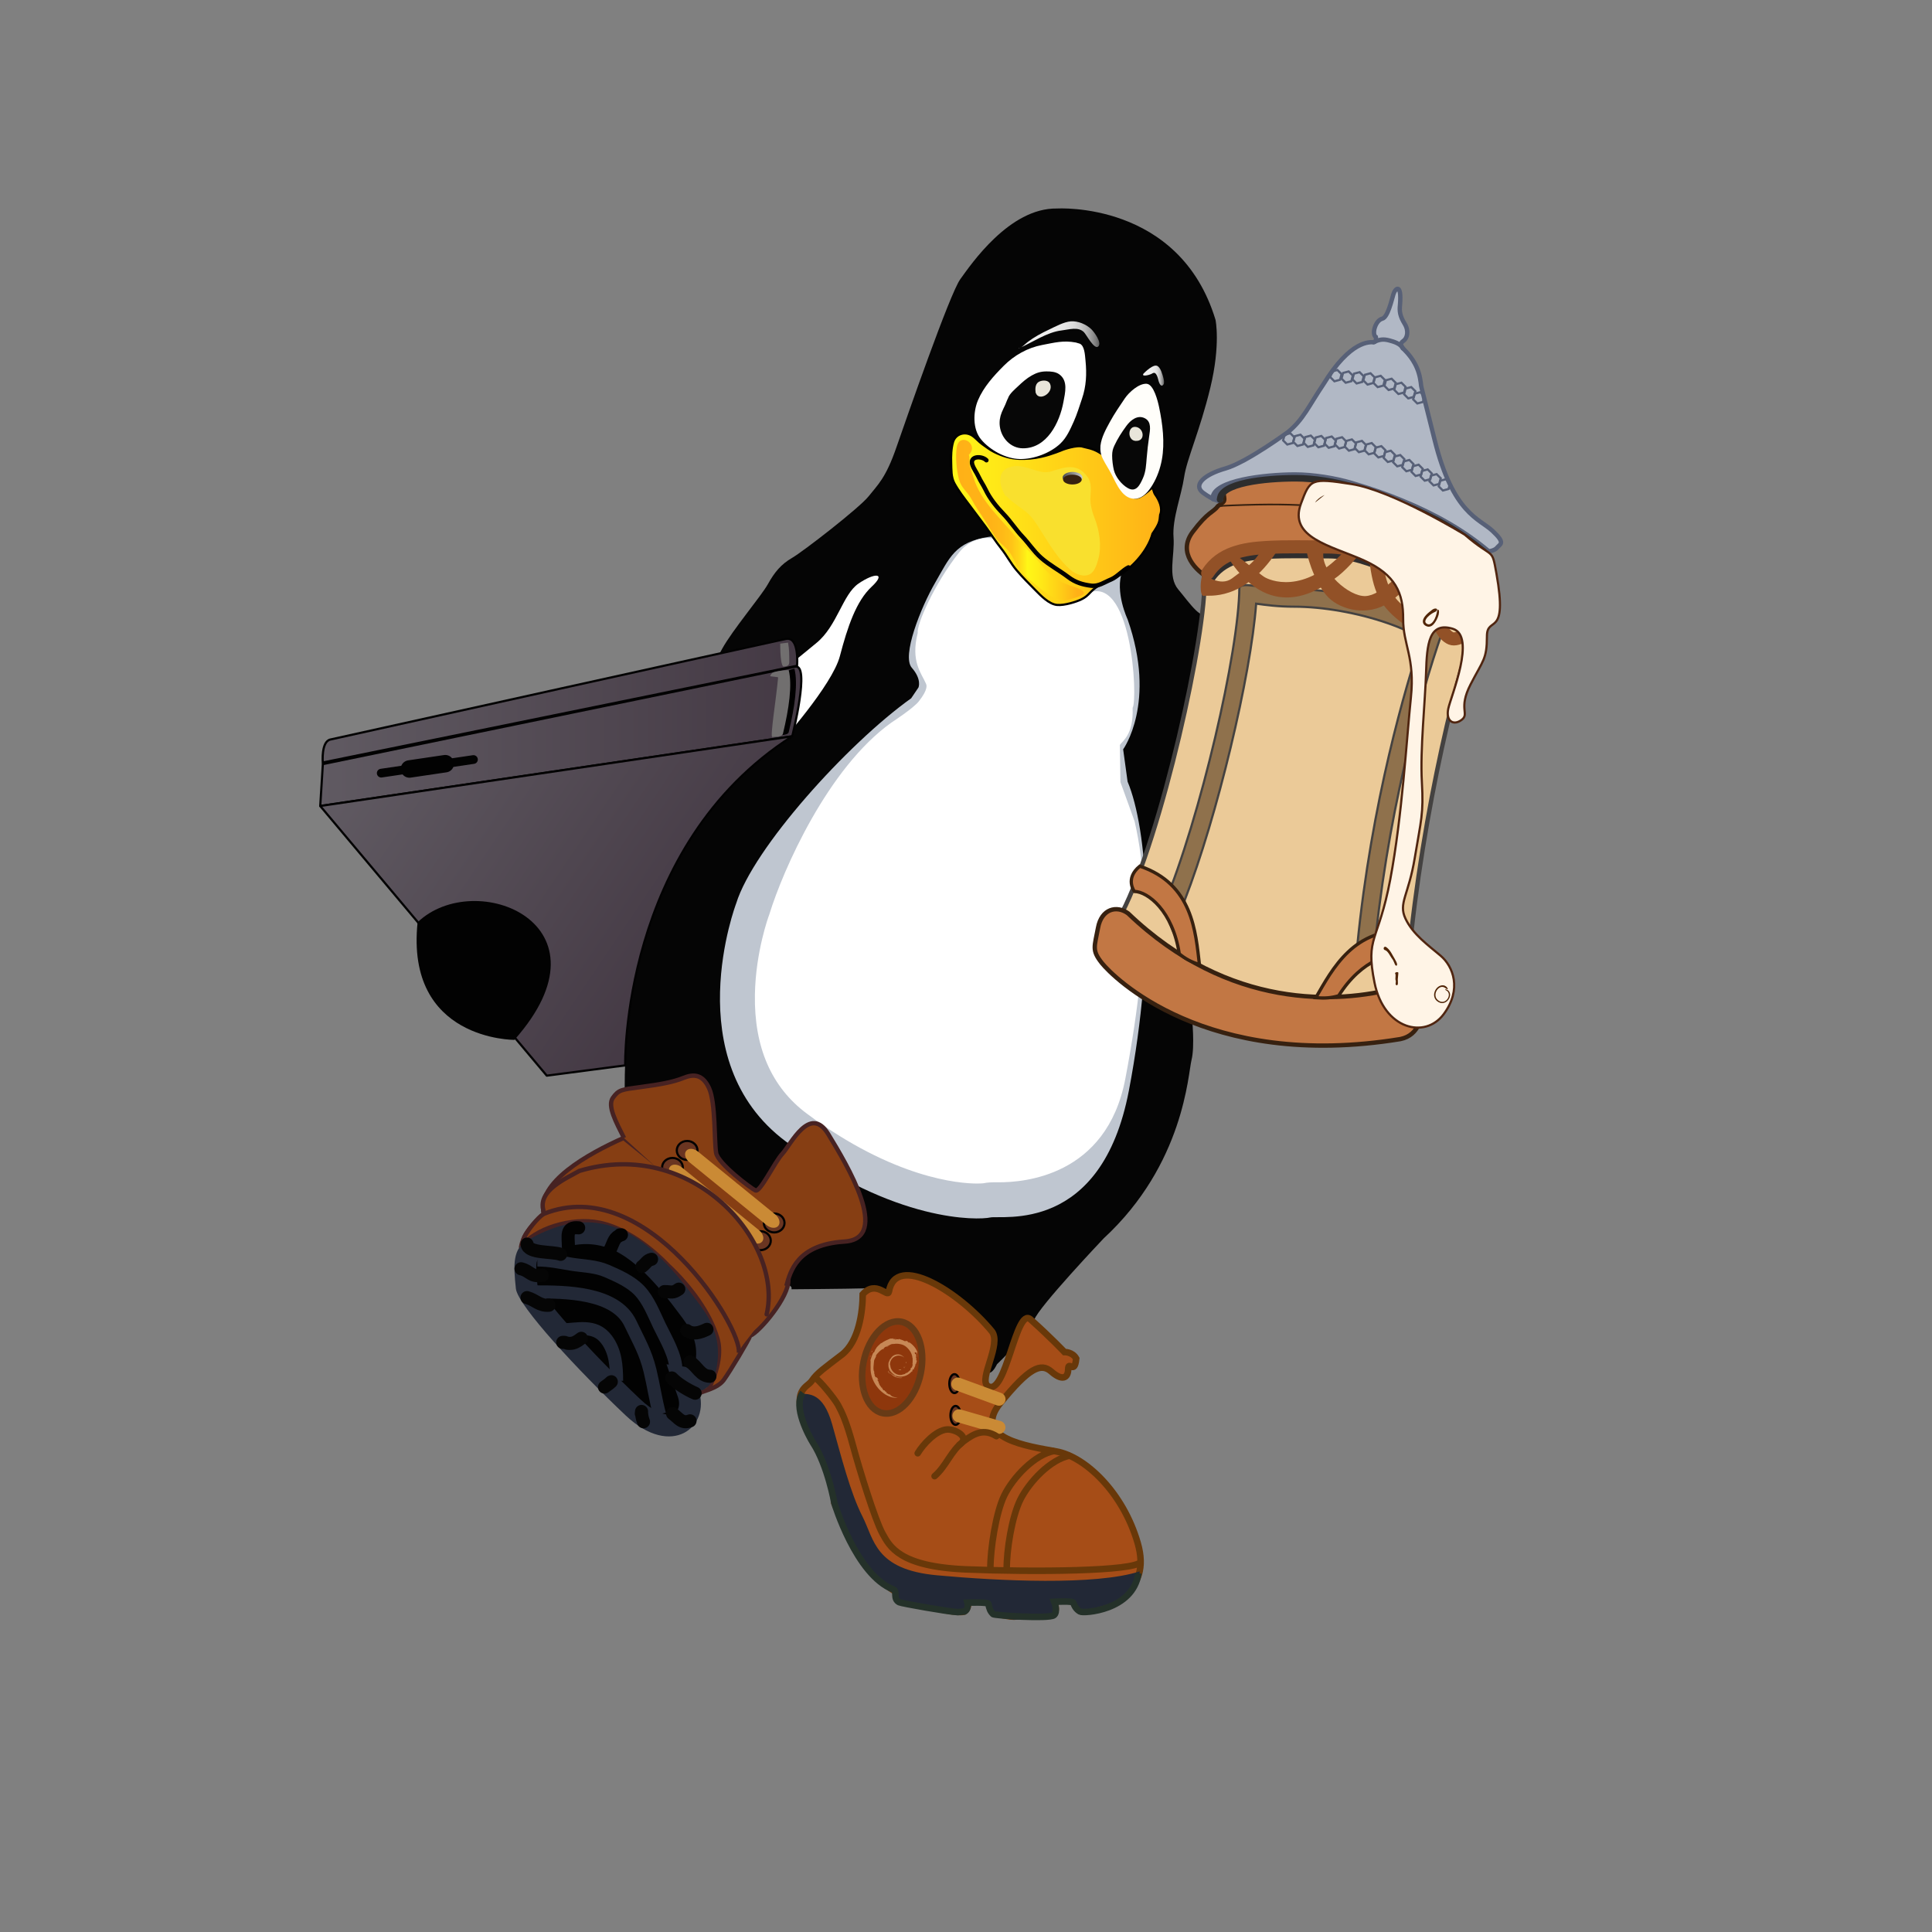 <?xml version="1.0" encoding="utf-8"?>
<!-- Generator: Adobe Illustrator 15.0.0, SVG Export Plug-In . SVG Version: 6.00 Build 0)  -->
<!DOCTYPE svg PUBLIC "-//W3C//DTD SVG 1.1//EN" "http://www.w3.org/Graphics/SVG/1.1/DTD/svg11.dtd">
<svg version="1.1"
	 id="svg3042" xmlns:dc="http://purl.org/dc/elements/1.1/" xmlns:cc="http://creativecommons.org/ns#" xmlns:rdf="http://www.w3.org/1999/02/22-rdf-syntax-ns#" xmlns:svg="http://www.w3.org/2000/svg" xmlns:inkscape="http://www.inkscape.org/namespaces/inkscape" xmlns:sodipodi="http://sodipodi.sourceforge.net/DTD/sodipodi-0.dtd" inkscape:version="0.48.3.1 r" sodipodi:docname="1020455-PhaistosDiskTuxColor-ungrouped-2x-Inkscape-0_48_3_1.svg.2012_07_07_00_09_01.0.svg"
	 xmlns="http://www.w3.org/2000/svg" xmlns:xlink="http://www.w3.org/1999/xlink" x="0px" y="0px" width="885.6px"
	 height="885.598px" viewBox="0 0 885.6 885.598" enable-background="new 0 0 885.6 885.598" xml:space="preserve">
<rect x="0" y="0" width="885.6" height="885.598" fill="#808080" stroke="none"/>
<path fill="#FFFFFF" d="M364.834,291.48c6.109-12.398,14.63-24.715,26.963-31.583c16.518-9.2,16.783,13.233,11.4,23.111
	c-6.256,11.479-9.223,22.906-18.277,32.473c-8.174,8.635-11.193,18.938-21.586,25.623c-11.989,7.713-11.988-10.247-10.889-18.613
	c0.81-6.159,3.988-11.937,6.889-17.4c1.686-3.175,6.942-10.866,6-14.109"/>
<sodipodi:namedview  id="namedview3044" inkscape:pageopacity="0" inkscape:pageshadow="2" inkscape:window-width="1280" inkscape:window-height="750" inkscape:window-x="0" inkscape:window-y="25" inkscape:current-layer="g3050" inkscape:window-maximized="1" borderopacity="1" inkscape:zoom="0.75373728" objecttolerance="10" inkscape:cx="428.32605" gridtolerance="10" guidetolerance="10" inkscape:cy="430.78022" pagecolor="#ffffff" showgrid="false" bordercolor="#666666">
	</sodipodi:namedview>
<path fill="#050505" d="M362.78,589.977l-75-66.602c0,0-17.396-123.6,69.603-182.398c0,0,24.066-26.732,27.6-40.199
	c3.534-13.467,7.466-25.202,14.533-31.801c7.066-6.6,1.294-6.502-6.021-1.451c-7.313,5.051-9.715,19.452-19.313,27.252
	s-24.03,20.26-31.682,23.396c-7.652,3.138-34.719,21.472-11.52-20.695c4.807-8.737,18-24.302,21-29.7s5.999-9.106,11.102-12.054
	c5.101-2.947,30.896-22.945,35.1-28.246c4.203-5.302,7.801-8.302,12.601-22.103c4.801-13.8,24.603-70.8,29.399-77.398
	c4.798-6.602,22.491-32.8,44.371-32.4c0,0,56.129-3.54,72.629,51.057c0,0,2.4,11.344-2.399,31.145
	c-4.799,19.801-10.802,32.693-12.001,40.947c-1.198,8.254-5.505,19.139-4.852,27.496c0.652,8.355-2.865,18.041,2.191,24
	c5.06,5.957,11.661,16.156,14.063,9.558c2.399-6.601-7.802,177.6-7.802,186.6c0,0,1.385,13.201-0.207,19.5
	c-1.593,6.299-3.366,47.725-40.293,81.809c0,0-29.702,31.293-31.802,37.293s-17.101,20.398-17.101,20.398
	s-5.999,13.799-8.458-10.311c0,0-33.541-20.291-39.541-22.09c-6-1.801-7.638-2.582-13.5-2.4c-6.55,0.203-32.627,0.404-32.627,0.404"
	/>
<path fill="#BFC6D0" d="M417.67,320.08c-29.4,21-72.402,68.799-80.202,93.999c0,0-27.355,71.843,22.801,109.201
	c50.155,37.359,88.198,35.998,93.6,34.799c5.401-1.197,51,7.803,63.602-58.197c12.601-66,8.49-119.938-0.6-141.601l-2.035-14.8
	c0,0,15.5-21.25,2.035-59.601c0,0-5.997-12.599-2.398-22.2c0,0-45.604-18-61.202-15.6c-15.6,2.399-17.998,9.6-24.6,21
	c-6.602,11.399-15.433,33.601-10.716,38.999c4.716,5.399,3.048,9.067,3.048,9.067L417.67,320.08z"/>
<path fill="#FFFFFF" d="M520.084,376.48c4.25,18.5,8.58,50.797-4.25,118c-8.604,45.061-47.234,47.461-57.718,47.461l-1.362-0.002
	c-2.095,0-4.005,0.035-6.054,0.455c-0.262,0.029-1.161,0.121-2.793,0.121l0,0c-8.22,0-38.138-2.314-78.082-32.066
	c-16.198-12.066-24.201-30.418-23.788-54.545c0.339-19.767,6.339-36.011,6.398-36.173l0.162-0.437l0.153-0.485
	c6.192-20.01,26.649-66.735,55.832-87.579c0,0,10.165-6.589,12.584-9.75c1.315-1.722,4.333-5.667,3.333-8
	c-2.091-4.88-7.167-10.167-3.833-23.333c-0.599-3.667,7.499-22.5,19.166-37.167c6.061-7.619,18.167-9.167,23.501-0.5l0.833,1.333
	c0,0,0.931,2.333,1.5,2.333c8.022,0,16.938,11.039,31.813,16.283c21.354-11.45,24.188,48.217,21.688,52.05
	c0.502,12.399-4.7,15.153-5.834,17l0.25,17L520.084,376.48z"/>
<g>
	<path fill="#863E13" stroke="#472222" stroke-width="2" d="M361.345,586.678c-0.334-4.758-75.475-65.066-75.475-65.066
		c-16.199,7.201-40.107,20.465-36.601,34.803c0,0-12.225,10.805-9.001,14.396c0,0,21.399-9.063,28.2-8.998
		c6.8,0.064,22.738,5.576,32.97,15.088c10.231,9.514,24.514,30,27.097,36.68c2.583,6.678-9.934,26.699-7.534,24.9
		c1.2-0.898,7.869-1.957,10.769-5.932c2.898-3.971,11.602-18.553,12.101-20.27C348.101,610.645,361.878,594.28,361.345,586.678z"/>
	<path fill="#863E13" stroke="#472222" stroke-width="2" d="M286.058,521.666c-3.602-7.199-7.801-14.732-5.102-18.467
		s3.899-3.73,12.899-4.934s14.64-2.232,19.319-4.115c4.68-1.885,8.88-1.885,11.881,4.715c3.001,6.602,2.313,24.82,3.214,29.666
		c0.901,4.848,15.803,16.146,18,17.146c2.198,1.002,8.696-12.869,12.409-16.875c3.713-4.004,12.576-22.736,20.977-8.938
		c8.401,13.801,29.1,47.871,7.368,49.262s-24.768,13.738-26.566,20.34"/>
	<g id="g152526_3_" transform="translate(267.28,263.119)">
		<path id="path152528_3_" inkscape:connector-curvature="0" fill="#863E13" d="M52.495,262.229
			c-1.066-1.938-3.246-1.201-2.398,1.799h-0.602c-0.328-0.871,0.7-3.1-0.601-3c0.11,0.512-0.232,0.566-0.601,0.604
			c0.583-2.02,1.707-3.494,3-4.803C53.86,257.073,55.637,261.348,52.495,262.229"/>
	</g>
	<g id="g158162_3_" transform="translate(284.08,247.279)">
		<path id="path158164_3_" inkscape:connector-curvature="0" fill="#150402" d="M56.695,297.871c-0.621,0.188-4.807-1.176-4.8-3.604
			C54.107,294.856,54.868,296.897,56.695,297.871"/>
	</g>
	<g id="g159354_3_" transform="translate(281.68,245.84)">
		<path id="path159356_3_" inkscape:connector-curvature="0" fill="#372110" d="M56.096,301.108v-0.6
			c-1.974-0.027-1.437-2.564-3.603-2.4c-0.244-0.754-0.771-1.227-1.8-1.199c-0.808-0.99-1.534-2.064-3-2.398
			c-0.602,0.004-0.714-0.486-1.2-0.604c-0.242-1.154-2.325-0.473-1.8-2.396c0.466-0.135,1.186-0.02,1.2-0.604h2.398
			c2.093,4.709,6.408,7.195,10.199,10.201v0.602h-0.6C56.927,301.875,56.862,301.141,56.096,301.108"/>
	</g>
	<ellipse fill="#6A3521" stroke="#020202" stroke-miterlimit="10" cx="314.971" cy="527.34" rx="4.745" ry="4.34"/>
	<ellipse fill="#6A3521" stroke="#020202" stroke-miterlimit="10" cx="308.249" cy="535.123" rx="4.744" ry="4.34"/>
	<ellipse fill="#6A3521" stroke="#020202" stroke-miterlimit="10" cx="348.57" cy="568.709" rx="4.745" ry="4.34"/>
	<ellipse fill="#6A3521" stroke="#020202" stroke-miterlimit="10" cx="354.87" cy="560.586" rx="4.744" ry="4.34"/>
	<path fill="#CA8A35" d="M356.782,561.895c-1.096,1.346-3.505,1.197-5.383-0.33l-35.424-28.832
		c-1.877-1.527-2.512-3.855-1.416-5.203l0,0c1.096-1.346,3.505-1.197,5.382,0.33l35.425,28.832
		C357.243,558.219,357.878,560.547,356.782,561.895L356.782,561.895z"/>
	<path fill="#CA8A35" d="M349.365,569.131c-1.095,1.346-3.504,1.197-5.382-0.33l-35.424-28.832
		c-1.877-1.527-2.512-3.855-1.416-5.201l0,0c1.095-1.348,3.505-1.199,5.382,0.328l35.424,28.832
		C349.827,565.457,350.46,567.787,349.365,569.131L349.365,569.131z"/>
	<path fill="#863E13" stroke="#472222" stroke-width="2" stroke-linecap="round" stroke-linejoin="round" d="M324.667,636.981
		c6.167-12,5.438-20.355,3.834-24.5c-3.167-10.5-11.846-22.762-22.5-32.666c0,0-14.334-15.834-31.167-19.334
		c-13-2.666-30,2.834-36,11.166c0.833-5.666,6.544-12.018,9.167-14.334l1.27-0.898l-0.27-1.934
		c-2.167-8.857,10.269-14.201,16.583-17.75c51.886-15.65,93.666,32.666,85.833,65.75"/>
</g>
<g>
	<path fill="#A64D17" stroke="#683809" stroke-width="3" d="M407.463,592.073c-0.524,3.037-5.848-5.625-12,1.199
		c0,7.801-1.745,21.678-9.546,27.678c-7.802,6-11.4,8.395-13.802,11.998c-2.399,3.602-11.399,3.602,0.601,28.201
		c8.542,7.914,9.732,27.768,9.732,27.768s14.58,35.721,30.468,41.832c-0.602,1.799-0.738,2.279-0.738,2.279
		s27.742,7.826,30.139,5.473c2.396-2.352,1.198-4.75,1.198-4.75l10.273,0.717c0,0,0.525,2.885,1.125,4.082
		c0.601,1.199,8.948,2.928,10.802,2.4c1.854-0.525,15.601-0.604,15.601-0.604s3.603,0.002,2.399-4.799
		c-1.202-4.801,7.8-1.799,7.8-1.799s0.599,1.197,1.8,2.998s1.203,2.291,7.802,0.244c6.6-2.045,27.1-6.467,20.399-29.645
		c-6.698-23.176-24-39.604-37.2-42.002c-13.199-2.396-39-6-25.802-22.197c13.199-16.199,18.604-18.637,23.401-14.418
		s7.648,3.188,7.724-1.098s2.924,2.938,3.677-4.887c-1.678-3.072-5.4-3-5.4-3s-6.382-6.756-15.568-14.965
		c-6.652-5.945-11.302,35.992-19.538,30.535c-4.462-2.955,6.529-19.369,1.761-25.137
		C439.452,591.905,410.572,574.086,407.463,592.073z"/>
	<path fill="#222836" d="M522.37,720.317c-20.236,6.512-64.416,4.395-92.892,1.77c-28.474-2.623-28.716-16.338-34.179-27.053
		c-5.464-10.713-9.601-27-13.8-42c-4.198-15-10.802-13.799-14.169-14.275c-1.788,3.219-1.581,8.387,5.384,22.662
		c8.542,7.914,9.733,27.496,9.733,27.496s13.354,35.314,29.244,41.426c-0.604,1.799-1.502,2.557-0.877,3.813
		c0.1,0.201,0.772,0.785,2.234,0.895c7.191,0.531,27.636,5.717,29.65,3.738c2.396-2.352,0.632-4.754,0.632-4.754l9.889,0.432
		c0,0,0.801,3.814,1.4,5.016s7.452,3.137,11.88,2.916c6.214-0.311,15.2-1.76,15.2-1.76s3.602,0.002,2.398-4.799
		c-1.2-4.803,7.056-2.021,7.056-2.021s1.279,1.742,2.479,3.543c1.201,1.801,1.268,1.969,7.865-0.076
		c5.234-1.623,18.744-4.023,20.957-16.814L522.37,720.317z"/>
	<ellipse fill="#6A3521" stroke="#020202" stroke-miterlimit="10" cx="437.516" cy="634.233" rx="2.372" ry="4.34"/>
	
		<line fill="none" stroke="#CA8A35" stroke-width="6" stroke-linecap="round" stroke-miterlimit="10" x1="439.057" y1="634.438" x2="457.916" y2="641.35"/>
	<ellipse fill="#6A3521" stroke="#020202" stroke-miterlimit="10" cx="438.037" cy="648.789" rx="2.372" ry="4.34"/>
	
		<line fill="none" stroke="#CA8A35" stroke-width="6" stroke-linecap="round" stroke-miterlimit="10" x1="439.577" y1="648.992" x2="457.87" y2="654.281"/>
	<line fill="none" x1="453.79" y1="734.465" x2="454.621" y2="734.666"/>
	<path fill="none" stroke="#243129" stroke-width="3" stroke-miterlimit="10" d="M368.092,638.471
		c-4.953,5.926,2.852,20.205,4.624,22.947c6.761,10.457,9.732,27.498,9.732,27.498s9.946,33.086,27.046,39.662
		c1.947,0.748-0.327,4.344,2.757,5.887c0.958,0.479,22.199,4.295,26.715,4.502l3.135-0.279c2.143-1.156,1.374-4.039,1.374-4.039
		s9.432-0.4,9.603,0.566c0.363,2.055,0.863,3.445,2.174,4.672c0.702,0.656,25.587,2.238,27.833,0.512
		c1.93-1.482,0.162-6.15,0.162-6.15s8.473-0.518,8.773,0.418c0.64,1.984,1.533,3.111,3.069,4.043
		c1.512,0.918,24.334-0.465,26.745-17.563"/>
</g>
<path fill="none" stroke="#683809" stroke-width="3" d="M490.753,667.155c-9.278,1.588-19.154,12.361-23.075,20.326
	c-3.901,7.924-6.28,23.09-6.212,31.898"/>
<path fill="none" stroke="#683809" stroke-width="3" d="M483.468,665.047c-9.278,1.588-19.154,12.363-23.075,20.328
	c-3.901,7.924-6.485,24.953-6.417,33.762"/>
<linearGradient id="SVGID_1_" gradientUnits="userSpaceOnUse" x1="386.073" y1="-35.33" x2="482.354" y2="-35.33" gradientTransform="matrix(1 0 0 1 49.89 273.317)">
	<stop  offset="0" style="stop-color:#FFF717"/>
	<stop  offset="1" style="stop-color:#FFB117"/>
</linearGradient>
<path fill="url(#SVGID_1_)" stroke="#000000" stroke-miterlimit="10" d="M505.211,208.181c-2.712-1.65-3.752-2.326-8.711-3.408
	c-2.919-1.027-9.333,1.37-9.333,1.37s-5.207,2.232-9.833,3.217c-3.149,0.747-6.93,1.077-10.204,0.955
	c-4.094-0.153-7.839-1.35-11.466-3.167c-1.927-0.965-3.575-2.286-5.326-3.495c-1.672-1.155-2.994-2.861-4.659-3.967
	c-3.275-2.176-7.744-0.854-8.845,3c-0.847,2.957-0.946,6.334-0.834,9.459c0.112,3.163-0.096,6.54,1.454,9.378
	c1.894,3.471,4.486,6.778,6.875,9.955c2.446,3.255,4.93,6.521,7.342,9.8c2.438,3.313,4.644,6.834,7.203,10.037
	c2.709,3.389,4.369,6.837,7.195,10.157c2.635,3.098,5.624,6.099,8.487,8.982c2.556,2.574,6.271,6.517,10.015,6.846
	c3.389,0.297,8.748-1.414,11.049-2.526c1.842-0.894,2.754-1.693,4.25-3.292c1.364-1.459,2.99-2.641,4.8-3.603
	c3.378-1.797,6.687-2.857,9.83-5.075c6.791-4.785,12.084-11.823,13.788-18.156c3.212-4.68,3.231-5.542,3.508-8.667
	c1.312-3.074-0.506-6.866-2.291-9.333c-0.871-1.203-0.784-3.817-2.034-2.567c-1.2,1.2-3.617,3.067-5.026,3.712
	c-3.31,1.518-7.524-2.166-9.104-5.104c-2.485-4.621-4.09-8.919-7.004-13.207L505.211,208.181z"/>
<path fill="none" stroke="#000000" stroke-width="2" stroke-linecap="round" stroke-miterlimit="10" d="M452.167,210.98
	c-2.086-2.098-7.817-2.063-6.462,2.037c0.593,1.793,1.979,3.653,2.8,5.422c0.975,2.102,2.325,3.997,3.316,6.067
	c1.957,4.096,5.067,7.911,8.189,11.14c3.125,3.229,5.551,7.104,8.654,10.375c2.972,3.13,5.189,6.672,8.509,9.621
	c3.813,3.39,8.387,5.757,12.449,8.842c3.29,2.498,6.545,3.48,10.53,3.992c3.405,0.436,6.104-1.617,9.18-2.876
	c2.674-1.098,5.391-4.28,7.937-5.521"/>
<g id="g90406_2_" transform="translate(398.32,505.04)">
	<path id="path90408_2_" inkscape:connector-curvature="0" fill="#9A800C" d="M64.948-284.863c-0.867-0.933-1.264-2.339-1.801-3.6
		c0.73-0.067,1.42-0.181,1.199-1.2c2.398-0.2,3.33,1.068,6,0.6c0.486,0.114,0.598,0.604,1.199,0.602v0.6
		c-1.375-0.938-5.822-0.938-7.199,0c-0.167,1.368,0.146,2.255,1.199,2.4h0.6v0.6L64.948-284.863L64.948-284.863z"/>
</g>
<path fill="#F9E02E" d="M460.834,227.23c-3.438-5.811-3.818-12.543,4.001-13.515c6.074-0.754,11.609,4.137,17.199,2.324
	c6.261-2.029,11.879-3.939,16.549,2.686c1.989,2.823,1.36,6.236,1.244,9.43c-0.118,3.257,0.77,6.395,1.938,9.398
	c2.139,5.501,3.254,12.329,1.818,18.17c-0.568,2.311-1.588,5.971-3.732,7.322c-2.854,1.803-6.896,0.158-9.155-1.816
	c-4.982-4.358-8.648-10.083-12.1-15.557c-1.874-2.974-3.945-6.607-6.313-9.193c-2.278-2.49-5.367-4.212-7.948-6.308
	c-1.029-0.835-2.089-1.728-3-2.692"/>
<linearGradient id="SVGID_2_" gradientUnits="userSpaceOnUse" x1="388.377" y1="-34.909" x2="446.969" y2="-34.909" gradientTransform="matrix(1 0 0 1 49.89 273.317)">
	<stop  offset="0" style="stop-color:#FFB117"/>
	<stop  offset="0.269" style="stop-color:#FFB317"/>
	<stop  offset="0.366" style="stop-color:#FFBA17"/>
	<stop  offset="0.436" style="stop-color:#FFC517"/>
	<stop  offset="0.491" style="stop-color:#FFD617"/>
	<stop  offset="0.539" style="stop-color:#FFEC17"/>
	<stop  offset="0.558" style="stop-color:#FFF717"/>
	<stop  offset="0.651" style="stop-color:#FFEB17"/>
	<stop  offset="0.819" style="stop-color:#FFCD17"/>
	<stop  offset="0.946" style="stop-color:#FFB117"/>
</linearGradient>
<path fill="url(#SVGID_2_)" d="M444.584,207.98c3.79-4.775-4.8-9.9-6-3c-0.741,4.264-0.095,10.691,1.007,14.756
	c0.765,2.819,2.181,4.283,3.999,6.494c1.703,2.069,2.681,4.544,4.188,6.75c2.969,4.341,5.635,8.913,8.5,13.25
	c1.574,2.381,3.886,3.897,5.749,6c1.622,1.825,2.638,4.101,3.738,6.25c2.268,4.422,7.171,8.088,11.068,11.249
	c3.839,3.112,8.76,6.771,13.75,5.001c1.035-0.367,6.122-1.745,6.266-2.744c0.262-1.813-5.031-3.039-6.266-3.507
	c-5.545-2.103-9.678-4.674-13.193-9.457c-3.188-4.335-7.446-7.628-10.793-11.792c-7.003-8.714-17.045-17.234-20.325-28.25
	c-0.517-1.735-1.288-3.5-1.692-5.251c-0.393-1.687,0.081-3.665-0.494-5.249"/>
<linearGradient id="SVGID_3_" gradientUnits="userSpaceOnUse" x1="416.981" y1="-119.813" x2="454.027" y2="-119.813" gradientTransform="matrix(1 0 0 1 49.89 273.317)">
	<stop  offset="0" style="stop-color:#F0F0F0"/>
	<stop  offset="0.418" style="stop-color:#EEEEEE"/>
	<stop  offset="0.569" style="stop-color:#E7E7E7"/>
	<stop  offset="0.676" style="stop-color:#DBDBDB"/>
	<stop  offset="0.763" style="stop-color:#CACACA"/>
	<stop  offset="0.837" style="stop-color:#B4B4B4"/>
	<stop  offset="0.903" style="stop-color:#999999"/>
	<stop  offset="0.961" style="stop-color:#7A7A7A"/>
	<stop  offset="1" style="stop-color:#606060"/>
</linearGradient>
<path fill="url(#SVGID_3_)" d="M466.87,159.734c6.307-2.705,12.934-7.471,19.813-8.277c3.29-0.385,7.521-1.838,10.175,0.794
	c1.106,1.099,4.761,8.188,6.539,6.589c1.9-1.708-1.939-6.771-3.146-7.938c-2.326-2.251-6.152-3.854-9.397-3.6
	c-3.256,0.256-7.08,2.405-10.027,3.788c-3.396,1.59-6.729,3.396-9.757,5.68c-1.155,0.873-2.601,2.576-4.049,2.813"/>
<linearGradient id="SVGID_4_" gradientUnits="userSpaceOnUse" x1="474.014" y1="-101.138" x2="483.697" y2="-101.138" gradientTransform="matrix(1 0 0 1 49.89 273.317)">
	<stop  offset="0" style="stop-color:#F0F0F0"/>
	<stop  offset="0.418" style="stop-color:#EEEEEE"/>
	<stop  offset="0.569" style="stop-color:#E7E7E7"/>
	<stop  offset="0.676" style="stop-color:#DBDBDB"/>
	<stop  offset="0.763" style="stop-color:#CACACA"/>
	<stop  offset="0.837" style="stop-color:#B4B4B4"/>
	<stop  offset="0.903" style="stop-color:#999999"/>
	<stop  offset="0.961" style="stop-color:#7A7A7A"/>
	<stop  offset="1" style="stop-color:#606060"/>
</linearGradient>
<path fill="url(#SVGID_4_)" d="M523.904,171.508c1.196-1.203,4.695-4.603,6.508-3.805c1.623,0.715,2.484,4.12,2.906,5.661
	c0.215,0.785,0.484,2.21-0.007,2.904c-0.961,1.353-1.804-0.319-2.119-1.278c-0.33-1.002-0.462-2.057-0.982-3.02
	c-0.801-1.475-1.355-1.191-2.587-0.49c-0.655,0.373-4.775,1.472-3.368-0.323"/>
<linearGradient id="SVGID_5_" gradientUnits="userSpaceOnUse" x1="437.183" y1="-54.409" x2="446.318" y2="-54.409" gradientTransform="matrix(1 0 0 1 49.89 273.317)">
	<stop  offset="0" style="stop-color:#4B4B4B"/>
	<stop  offset="1" style="stop-color:#C8C8C8"/>
</linearGradient>
<ellipse fill="url(#SVGID_5_)" cx="491.64" cy="218.908" rx="4.567" ry="2.58"/>
<ellipse fill="#372110" cx="491.577" cy="219.831" rx="4.271" ry="2.247"/>
<path fill="#FFFFFF" d="M493.147,157.004c-5.741-1.084-9.733,0.055-15.443,1.132c-6.646,1.253-12.814,4.736-17.6,9.538
	c-4.602,4.617-9.248,9.738-11.799,15.767c-2.25,5.316-2.531,13.266,1.4,17.976c4.109,4.927,11.29,8.877,17.784,9
	c6.316,0.119,13.968-2.718,18.597-7.125c2.893-2.754,4.531-6.567,6.132-10.122c1.493-3.314,2.568-6.953,3.743-10.385
	c1.981-5.787,2.212-11.358,1.628-17.394c-0.279-2.888-0.45-6.856-2.628-7.852L493.147,157.004z"/>
<path fill="#070707" d="M462.128,182.415c-0.542,0.945-0.881,2.107-1.335,3.104c-0.529,1.162-1.127,2.297-1.604,3.479
	c-0.834,2.068-1.171,4.17-0.892,6.4c0.668,5.331,4.91,10.037,10.517,10.1c11.092,0.124,16.938-11.864,18.646-21.225
	c0.77-4.22,2.249-9.707-1.908-12.696c-1.675-1.204-3.864-1.329-5.86-1.329c-2.563,0-4.534,0.601-6.75,1.854
	c-2.389,1.353-4.341,3.108-6.313,4.979c-1.501,1.425-3.744,3.281-4.5,5.25"/>
<path fill="#E8E5DA" d="M474.711,179.748c-0.289-1.873-0.086-4.235,2.003-4.979c1.495-0.531,3.835-0.549,4.603,1.146
	c1.893,4.178-5.165,8.427-6.582,4.083c-0.053-0.161-0.085-0.248-0.104-0.417"/>
<path fill="#FFFEFA" d="M504.446,204.261c0.399-3.74,2.5-7.535,4.298-10.837c2.012-3.702,4.534-7.374,6.875-10.83
	c1.842-2.722,6.435-6.938,10.005-6.667c3.259,0.247,5.133,8.042,5.696,10.739c1.601,7.624,2.696,16.292,1.251,24.089
	c-0.73,3.957-2.14,7.994-4.25,11.468c-1.661,2.735-4.161,6.022-7.542,6.369c-6.171,0.635-8.986-6.795-11.333-11.3
	c-1.18-2.266-2.612-4.38-3.792-6.7c-1.26-2.48-1.348-4.074-1.208-6.831"/>
<path fill="#070707" d="M509.789,208.761c0.024-1.774,0.265-2.87,1.021-4.5c1.547-3.327,3.344-6.063,5.479-9
	c1.898-2.619,5.121-5.264,8.488-3.542c3.136,1.6,2.414,5.367,1.991,8.208c-0.496,3.334-0.862,6.646-1.146,10.027
	c-0.272,3.212-0.376,6.241-1.714,9.23c-1.339,2.99-3.077,6.759-6.964,4.531c-2.917-1.671-5.59-5.109-6.379-8.292
	C510.164,213.798,509.758,210.794,509.789,208.761z"/>
<path fill="#E8E5DA" d="M520.779,202.094c4.224,0.134,3.676-5.565,0.178-6.344c-4.151-0.921-4.328,6.085-0.511,6.344"/>
<path fill="#222836" d="M320.335,637.481c5.333,16.666-12.463,31.199-33.465,11.4c-21.002-19.801-49.579-50.34-50.4-58.203
	c-1.135-10.865-1.67-18.529,5.865-22.531c9.009-4.783,22.998-11.666,40.332-5.332c17.334,6.332,32.205,27.533,36.603,33.268
	c4.398,5.732,10.855,14.418,9.731,27.064C327.668,638.147,320.335,637.481,320.335,637.481z"/>
<path fill="#020202" d="M306.582,648.436c-3.562,0-8.246-2.488-12.853-6.832c-23.895-22.525-44.782-46.434-47.378-52.586
	c-0.964-9.463-0.565-11.381,0.673-12.039c6.398-3.396,13.334-6.713,21.561-6.713c3.59,0,7.074,0.635,10.65,1.941
	c13.204,4.824,26.008,21.863,30.828,28.279c0.487,0.648,0.913,1.213,1.271,1.682c4.482,5.844,8.444,11.775,7.705,20.094
	c-0.208,2.342-0.571,3.877-0.892,4.834l-12.625-1.732l5.287,15.164c0.776,2.426,0.592,4.762-0.492,6.248
	C309.514,647.877,308.257,648.436,306.582,648.436z"/>
<path fill="none" stroke="#472222" stroke-width="2" d="M249.271,556.414c47.132-19,91.193,52.531,89.396,63.732"/>
<g>
	<g id="g307822_3_">
		<g id="g307824_3_">
			<g id="g307830_3_">
				<g id="g307832_3_">
					
						<linearGradient id="path307840_2_" gradientUnits="userSpaceOnUse" x1="188.622" y1="865.158" x2="189.766" y2="865.158" gradientTransform="matrix(190.193 0 0 -190.193 -35726.723 164867.891)">
						<stop  offset="0" style="stop-color:#605A62"/>
						<stop  offset="1" style="stop-color:#443944"/>
					</linearGradient>
					<path id="path307840_1_" fill="url(#path307840_2_)" stroke="#020202" stroke-miterlimit="10" d="M147.948,349.522
						l217.404-44.336c0,0,1.25-14-5.416-12.25c-22.211,4.94-28.917,6.25-208.52,46.057
						C147.168,339.935,147.948,349.522,147.948,349.522z"/>
				</g>
			</g>
		</g>
	</g>
	<g id="g307802_3_">
		<g id="g307804_3_">
			<g id="g307810_3_">
				<g id="g307812_3_">
					
						<linearGradient id="path307820_1_" gradientUnits="userSpaceOnUse" x1="187.936" y1="865.666" x2="189.425" y2="865.666" gradientTransform="matrix(148.083 0 0 -148.083 -27683.496 128528.32)">
						<stop  offset="0" style="stop-color:#605A62"/>
						<stop  offset="1" style="stop-color:#443944"/>
					</linearGradient>
					
						<path id="path307820_2_" fill="url(#path307820_1_)" stroke="#020202" stroke-linecap="round" stroke-linejoin="round" stroke-miterlimit="10" d="
						M147.989,350.254l-1.198,19.201l216.357-31.953c0,0,8.455-33.564,1.256-31.894L147.989,350.254z"/>
				</g>
			</g>
		</g>
	</g>
	<g id="g307842_3_">
		<g id="g307844_3_">
			<g id="g307850_3_">
				<g id="g307852_3_">
					
						<linearGradient id="path307860_1_" gradientUnits="userSpaceOnUse" x1="187.665" y1="864.207" x2="188.686" y2="864.207" gradientTransform="matrix(148.045 99.857 99.857 -148.045 -113904.555 109528.305)">
						<stop  offset="0" style="stop-color:#605A62"/>
						<stop  offset="1" style="stop-color:#443944"/>
					</linearGradient>
					
						<path id="path307860_5_" fill="url(#path307860_1_)" stroke="#020202" stroke-linecap="round" stroke-linejoin="round" stroke-miterlimit="10" d="
						M146.79,369.455l103.843,123.612l35.951-4.711c0,0-2.14-100.512,76.563-150.854L146.79,369.455z"/>
					
						<linearGradient id="path307860_2_" gradientUnits="userSpaceOnUse" x1="188.565" y1="864.74" x2="188.565" y2="864.74" gradientTransform="matrix(148.045 99.857 99.857 -148.045 -113904.555 109528.305)">
						<stop  offset="0" style="stop-color:#605A62"/>
						<stop  offset="1" style="stop-color:#443944"/>
					</linearGradient>
					
						<path id="path307860_4_" fill="url(#path307860_2_)" stroke="#020202" stroke-linecap="round" stroke-linejoin="round" stroke-miterlimit="10" d="
						M362.082,337.657"/>
				</g>
			</g>
		</g>
	</g>
	<g>
		
			<line fill="none" stroke="#020202" stroke-width="4" stroke-linecap="round" stroke-miterlimit="10" x1="174.749" y1="354.398" x2="217.024" y2="348.154"/>
		
			<line fill="none" stroke="#020202" stroke-width="8" stroke-linecap="round" stroke-miterlimit="10" x1="187.676" y1="352.489" x2="204.098" y2="350.064"/>
	</g>
</g>
<path fill="#020202" d="M191.418,422.754c26.45-25.3,91.478,0.79,44.383,53.909C235.801,476.662,185.74,476.998,191.418,422.754z"/>
<path fill="#EBCA98" stroke="#444241" stroke-width="2" d="M644.667,451.981c4.798-66.598,21.532-138.769,32.334-168.167
	S560.47,224.078,552.07,264.88c1.139,24.69-19.598,118.438-37.801,153.601C575.472,482.819,644.667,451.981,644.667,451.981z"/>
<path fill="#8F714C" stroke="#444241" d="M601.804,456.883c-25.951,0-56.72,0.592-68.301-41.966
	c16.743-40.171,34.427-116.322,34.605-145.65c1.85-2.801,10.087,0.824,25.142,0.824c14.014,0,30.934,2.966,45.261,7.934
	c13.569,4.705,20.147,9.48,22.527,11.905c-10.249,29.246-25.691,85.316-31.466,150.19c-6.068,1.577-6.648,7.904-17.238,7.904
	C612.333,448.024,601.805,456.883,601.804,456.883z"/>
<path fill="#EBCA98" stroke="#444241" d="M603.138,460.242c-9.25,5.1-67.554,5.699-60.082-47.637
	c14.791-38.006,30.338-102.868,32.736-135.896c0.048,0.006,0.096,0.013,0.145,0.02c4.216,0.575,9.989,1.361,17.313,1.361
	c13.17,0,29.11,2.801,42.64,7.492c7.837,2.717,12.785,5.304,15.733,7.166c-7.075,21.232-22.934,74.345-29.476,140.855
	c-4.899,0.955-2.781,14.42-9.813,14.42L603.138,460.242z"/>
<g>
	<path d="M361.534,335.611c-0.413,1.72-5.638,1.397-6.804,1.563c-1.168,0.167,7.601-24.068,3.267-28.068
		c0,0,3.916-2.362,6.166-2.549C365.849,313.236,364.289,324.176,361.534,335.611z"/>
	<path fill="#716F6F" d="M358.907,336.269c-0.414,1.72-3.722,1.397-4.889,1.563c-1.137,0.162,1.786-17.541,2.659-27.301
		c0.023-0.259-3.664-0.408-3.644-0.655c0,0,0.219-0.69,0.895-1.357c0.707-0.699,5.624-1.478,7.606-1.305
		C363.222,313.894,361.661,324.834,358.907,336.269z"/>
	<path fill="#716F6F" d="M361.236,294.57c0.553,3.121,0.553,5.494,0.553,8.973c0,1.77-1.319,1.844-2.486,2.01
		c-1.137,0.162-1.668-4.611-1.668-10.532L361.236,294.57z"/>
</g>
<ellipse transform="matrix(0.98 0.201 -0.201 0.98 133.952 -69.32)" fill="#8E370C" stroke="#673A16" stroke-width="3" stroke-miterlimit="10" cx="409.102" cy="626.454" rx="13.356" ry="21.355"/>
<path fill="none" stroke="#683809" stroke-width="3" d="M373.571,631.481c2.099,1.203,8.947,9.576,10.605,12.621
	s3.813,7.396,6.819,18.555c3.006,11.156,10.124,34.113,13.481,40.219s7.793,15.234,38.325,16.504
	c30.532,1.268,77.66,0.936,80.18-3.482"/>
<path fill="none" stroke="#683809" stroke-width="3" stroke-linecap="round" stroke-linejoin="round" d="M456.737,658.311
	c-5.754-3.559-10.104-1.326-15.019,2.334c-5.939,4.424-7.897,11.352-13.314,16"/>
<path fill="none" stroke="#683809" stroke-width="3" stroke-linecap="round" stroke-linejoin="round" d="M439.776,662.305
	c5.246-3.572-2.068-7.371-5.785-7.053c-4.977,0.428-10.869,6.781-13.323,10.895"/>
<g>
	<path fill="#C78856" d="M412.039,627.778c-0.456,0.006,0.086,0.234,0.681,0.326c0.164-0.129,0.313-0.258,0.446-0.385
		C412.796,627.809,412.419,627.811,412.039,627.778"/>
	<path fill="#C78856" d="M414.484,627.168c0.271-0.375,0.47-0.785,0.539-1.209c-0.061,0.303-0.225,0.563-0.379,0.838
		c-0.852,0.537-0.08-0.318-0.001-0.643C413.728,627.307,414.517,626.846,414.484,627.168"/>
	<path fill="#C78856" d="M415.387,624.819c0.055-0.82-0.161-0.561-0.234-0.248C415.238,624.615,415.305,625.149,415.387,624.819"/>
	<path fill="#C78856" d="M410.312,613.606c0.243,0.045,0.525,0.078,0.485,0.135C411.063,613.684,411.123,613.629,410.312,613.606"/>
	<path fill="#C78856" d="M410.797,613.74l-0.172,0.037l0.16-0.016L410.797,613.74"/>
	<path fill="#C78856" d="M418.378,625.129c0.027,0.738-0.215,1.096-0.434,1.729l-0.395,0.195c-0.322,0.627,0.031,0.398-0.199,0.896
		c-0.503,0.447-1.526,1.398-1.854,1.486c-0.238-0.006,0.163-0.283,0.215-0.391c-0.673,0.461-0.54,0.693-1.569,0.975l-0.03-0.066
		c-2.54,1.193-6.067-1.174-6.021-4.404c-0.027,0.205-0.077,0.154-0.134,0.236c-0.131-1.662,0.768-3.332,2.284-4.014
		c1.482-0.734,3.22-0.432,4.282,0.557c-0.583-0.764-1.744-1.574-3.12-1.498c-1.349,0.021-2.609,0.879-3.03,1.809
		c-0.69,0.434-0.771,1.676-1.071,1.902c-0.405,2.977,0.762,4.262,2.734,5.773c0.311,0.209,0.088,0.24,0.13,0.4
		c-0.656-0.307-1.256-0.77-1.75-1.338c0.263,0.383,0.545,0.756,0.91,1.049c-0.618-0.209-1.443-1.498-1.685-1.551
		c1.065,1.908,4.322,3.346,6.028,2.633c-0.789,0.029-1.792,0.016-2.679-0.311c-0.372-0.191-0.879-0.59-0.788-0.664
		c2.327,0.869,4.731,0.658,6.746-0.955c0.513-0.4,1.072-1.078,1.234-1.088c-0.244,0.367,0.041,0.176-0.146,0.5
		c0.511-0.824-0.222-0.336,0.528-1.422l0.276,0.381c-0.103-0.684,0.849-1.514,0.752-2.594c0.219-0.332,0.244,0.355,0.013,1.115
		c0.321-0.844,0.084-0.979,0.167-1.676c0.09,0.234,0.207,0.484,0.267,0.73c-0.209-0.816,0.215-1.373,0.32-1.848
		c-0.104-0.045-0.323,0.361-0.374-0.602c0.008-0.418,0.116-0.219,0.158-0.322c-0.081-0.047-0.297-0.367-0.428-0.982
		c0.095-0.145,0.254,0.373,0.383,0.395c-0.083-0.488-0.227-0.861-0.232-1.236c-0.377-0.789-0.133,0.105-0.439-0.34
		c-0.402-1.254,0.333-0.291,0.383-0.859c0.609,0.883,0.957,2.25,1.116,2.818c-0.121-0.691-0.318-1.361-0.558-2.01
		c0.185,0.078-0.299-1.422,0.24-0.428c-0.575-2.117-2.463-4.096-4.199-5.025c0.212,0.195,0.48,0.439,0.384,0.479
		c-0.862-0.516-0.711-0.555-0.835-0.771c-0.703-0.287-0.75,0.021-1.216,0c-1.325-0.703-1.581-0.629-2.802-1.068l0.056,0.258
		c-0.878-0.291-1.023,0.111-1.973,0.002c-0.058-0.045,0.304-0.164,0.603-0.207c-0.85,0.111-0.81-0.168-1.641,0.031
		c0.205-0.145,0.421-0.238,0.64-0.361c-0.692,0.043-1.653,0.402-1.356,0.074c-1.13,0.504-3.137,1.213-4.262,2.268l-0.036-0.236
		c-0.516,0.619-2.249,1.85-2.388,2.652l-0.138,0.031c-0.269,0.455-0.442,0.971-0.655,1.438c-0.351,0.6-0.515,0.23-0.465,0.324
		c-0.69,1.4-1.033,2.576-1.33,3.541c0.212,0.316,0.006,1.9,0.085,3.168c-0.347,6.264,4.396,12.344,9.579,13.748
		c0.76,0.271,1.89,0.262,2.851,0.289c-1.134-0.324-1.28-0.172-2.385-0.557c-0.797-0.375-0.972-0.803-1.535-1.293l0.223,0.395
		c-1.106-0.393-0.644-0.484-1.544-0.77l0.238-0.313c-0.358-0.027-0.95-0.604-1.111-0.924l-0.393,0.016
		c-0.472-0.582-0.723-1.002-0.705-1.326l-0.126,0.227c-0.144-0.248-1.735-2.182-0.909-1.732c-0.153-0.141-0.357-0.229-0.579-0.629
		l0.168-0.193c-0.396-0.51-0.731-1.166-0.705-1.383c0.212,0.285,0.358,0.338,0.504,0.387c-1.003-2.488-1.06-0.137-1.819-2.533
		l0.161-0.012c-0.123-0.186-0.198-0.387-0.297-0.586l0.069-0.697c-0.722-0.834-0.201-3.551-0.098-5.039
		c0.072-0.605,0.604-1.25,1.007-2.262l-0.246-0.043c0.47-0.82,2.684-3.293,3.709-3.164c0.496-0.625-0.099-0.004-0.195-0.16
		c1.091-1.129,1.434-0.797,2.17-1c0.794-0.473-0.682,0.184-0.306-0.18c1.373-0.352,0.973-0.797,2.764-0.977
		c0.188,0.107-0.438,0.166-0.596,0.307c1.144-0.561,3.619-0.432,5.227,0.311c1.865,0.871,3.962,3.449,4.044,5.873l0.095,0.025
		c-0.048,0.965,0.147,2.078-0.191,3.104L418.378,625.129"/>
	<path fill="#C78856" d="M407.067,628.403l-0.063,0.32c0.299,0.406,0.537,0.846,0.919,1.164
		C407.647,629.35,407.443,629.129,407.067,628.403"/>
	<path fill="#C78856" d="M407.775,628.375c-0.158-0.176-0.252-0.387-0.357-0.598c0.101,0.371,0.306,0.688,0.497,1.01
		L407.775,628.375"/>
	<path fill="#C78856" d="M420.299,625.653l-0.067,0.168c-0.122,0.871-0.387,1.734-0.793,2.533
		C419.887,627.51,420.177,626.588,420.299,625.653"/>
	<path fill="#C78856" d="M410.402,613.387c0.308-0.111,0.757-0.061,1.084-0.135c-0.426,0.035-0.85,0.057-1.269,0.109
		L410.402,613.387"/>
	<path fill="#C78856" d="M399.588,619.137c0.071,0.658-0.494,0.912,0.125,0.48C400.045,618.869,399.583,619.41,399.588,619.137"/>
	<path fill="#C78856" d="M398.86,622.18c0.143-0.439,0.169-0.701,0.224-0.955C398.689,621.729,398.902,621.836,398.86,622.18"/>
</g>
<path fill="#B1B8C5" stroke="#576077" stroke-width="2" stroke-miterlimit="10" d="M638.716,134.875
	c-0.846,2.806-2.58,10.575-5.095,11.206c-3.197,0.802-4.95,7.167-2.951,8.398c0,0,0.509,2.357-1.08,2.379
	s-10.421-1.177-22.922,19.222c-6.763,10.035-9.268,16.258-16.197,21.899c0,0-19.046,13.999-28.724,16.75
	s-15.078,7.548-10.278,11.149s10.356,5.45,10.278,2.726s-2.466-5.974,4.123-6.924s34.425-8.74,66.665,4.493
	s41.331,19.509,43.733,23.707s8.402,3.041,9.901,1.22s4.147-2.007-2.02-7.751s-18.08-7.869-26.48-41.469s-5.451-21.128-6.691-28.214
	s-5.384-11.413-7.108-13.187s-2.389-3.001-0.595-4.2s2.621-4.554,0.631-7.8c-2.217-3.616-2.478-5.789-2.173-8.672
	C642.584,129.48,639.562,132.069,638.716,134.875z"/>
<path fill="#C27744" stroke="#372110" stroke-width="2" stroke-miterlimit="10" d="M553.869,264.879
	c-5.175-3.036-14.4-11.397-7.2-20.998s9.222-8.693,11.7-11.971l0.841-0.563c0,0,2.615-0.018,2.537-2.742s-2.198-5.992,2.622-6.758
	s22.996-5.505,38.606-2.877s26.61,5.363,41.361,12.183s22.849,10.442,30.923,17.323s3.77,5.635,4.609,8.008s3.681,8.643,3.681,8.643
	s5.775,12.854-4.952,17.704c-5.097,0.401-4.726-2.14-5.627-2.843c0,0-31.5-26.504-61.501-27.105s-41.529,0.4-47.999,3
	S555.878,266.057,553.869,264.879z"/>
<path fill="#C27744" stroke="#372110" stroke-width="0.75" stroke-miterlimit="10" d="M558.452,231.942
	c-0.616-0.628,0.841-0.563,0.841-0.563s2.615-0.018,2.537-2.742s-2.198-5.992,2.622-6.758s22.996-5.505,38.606-2.877
	s26.61,5.363,41.361,12.183s22.849,10.442,30.923,17.323s3.77,5.635,4.609,8.008s2.465,5.133,3.382,9.633
	C633.5,236.647,626.168,228.647,558.452,231.942z"/>
<path fill="none" stroke="#302E2E" stroke-width="6" stroke-linecap="round" stroke-linejoin="round" stroke-miterlimit="10" d="
	M553.834,264.98c5.991-9.34,16.568-11.17,26.806-11.763c9.512-0.551,18.768-0.237,28.443-0.237c9.932,0,20.254,3.754,29.25,7.693
	c4.433,1.941,9.339,3.359,13.501,5.869c4.64,2.798,9.086,5.949,13.763,8.694c3.543,2.079,8.512,3.66,9.945,7.869"/>
<path fill="#925127" d="M566.751,254.605c4.382,3.116,10.33,8.242,12.667,9.792s18.103,8.646,36.916-11.854
	c1.5-1.5,5.5-0.813,6.938,1.25c-1.125,1.5-6.438,8.063-11.813,11.688s-27.98,21.25-47.99-9
	C563.459,255.355,564.751,254.48,566.751,254.605z"/>
<path fill="#925127" d="M598.871,252.279c0.703,4.792,4.957,17.652,11.397,22.802s18.69,7.524,28.065-0.101s10.5-9.5,10-11.5
	c0,0-3.09-2.551-4.625-2.125s-10.25,11.5-17.75,11.875s-20.83-11.199-19.29-20.35C604.272,250.418,601.584,250.605,598.871,252.279z
	"/>
<path fill="#925127" d="M576.167,255.23c-2.25,3-4.912,5.107-11.396,9.875c-5.666,4.167-12.313-1.938-13.438-1.313
	s-1.624,9.854,0.501,9.354s17.874,2.958,33.374-20.292c-0.74-2.375-5.049-2.949-7.337,0.025"/>
<path fill="none" stroke="#925127" stroke-width="6" stroke-linecap="round" stroke-linejoin="round" stroke-miterlimit="10" d="
	M553.584,262.73c5.991-9.34,16.568-11.17,26.806-11.763c9.512-0.551,18.768-0.237,28.443-0.237c9.932,0,20.254,3.754,29.25,7.693
	c4.433,1.941,9.339,3.359,13.501,5.869c4.64,2.798,9.086,5.949,13.763,8.694c3.543,2.079,9.866,4.972,11.3,9.181"/>
<path fill="#925127" d="M627.671,256.479c1.625,14.5,4.705,20.917,13.83,28.167c10.67,8.478,23.734-0.187,30.666-4.833
	c2.141-1.435-1.749-5.667-4.583-4.75c-13.334,11-30.249,6.667-33.288-15.209C634.668,254.98,627.168,254.314,627.671,256.479z"/>
<path fill="#C27744" stroke="#372110" stroke-width="2" stroke-miterlimit="10" d="M517.118,418.695
	c-5.225-3.85-12.203-2.106-13.8,6.6s-2.989,10.194,1.803,16.2c4.792,6.005,47.325,49.427,136.796,34.8
	c8.804-1.795,10.201-10.801,9.601-15c0,0,2.403-12.602-11.398-8.4C613.554,460,563.388,463,517.118,418.695z"/>
<path fill="none" stroke="#576077" stroke-width="3" stroke-linecap="round" stroke-linejoin="round" stroke-miterlimit="10" d="
	M556.334,228.397c0.083-7.583,22.972-10.419,37.333-10.417c8.083,0.001,18.329,1.633,25.917,3.917
	c9.416,2.833,15.318,4.857,22.741,7.908c15.842,6.509,28.654,13.949,39.259,22.843"/>
<path fill="none" stroke="#2D2D2D" stroke-width="3" stroke-linecap="round" stroke-linejoin="round" stroke-miterlimit="10" d="
	M559.251,228.98c0.083-7.583,20.44-9.752,34.802-9.75c8.083,0.001,18.329,1.633,25.917,3.917c9.416,2.833,15.318,4.857,22.741,7.908
	c15.842,6.509,26.77,12.865,37.374,21.759"/>
<path fill="#B1B8C5" stroke="#576077" stroke-width="2" stroke-linecap="round" stroke-linejoin="round" stroke-miterlimit="10" d="
	M629.59,156.859c2.776-1.288,4.444-1.556,7.286-0.795c2.038,0.546,5.154,1.463,6.125,3.625"/>
<polygon fill="none" stroke="#576077" stroke-miterlimit="10" points="614.259,174.079 611.671,174.773 609.777,172.878 
	610.47,170.29 613.059,169.597 614.952,171.491 "/>
<polygon fill="none" stroke="#576077" stroke-miterlimit="10" points="619.426,174.746 616.838,175.439 614.944,173.545 
	615.637,170.957 618.226,170.263 620.119,172.158 "/>
<polygon fill="none" stroke="#576077" stroke-miterlimit="10" points="624.426,175.079 621.838,175.773 619.944,173.878 
	620.637,171.29 623.226,170.597 625.119,172.491 "/>
<polygon fill="none" stroke="#576077" stroke-miterlimit="10" points="629.426,175.579 626.838,176.273 624.944,174.378 
	625.637,171.79 628.226,171.097 630.119,172.991 "/>
<polygon fill="none" stroke="#576077" stroke-miterlimit="10" points="634.093,176.746 631.505,177.439 629.611,175.545 
	630.304,172.957 632.893,172.263 634.786,174.158 "/>
<polygon fill="none" stroke="#576077" stroke-miterlimit="10" points="639.093,178.079 636.505,178.773 634.611,176.878 
	635.304,174.29 637.893,173.597 639.786,175.491 "/>
<polygon fill="none" stroke="#576077" stroke-miterlimit="10" points="643.593,179.912 641.005,180.606 639.111,178.711 
	639.804,176.123 642.393,175.43 644.286,177.324 "/>
<polygon fill="none" stroke="#576077" stroke-miterlimit="10" points="648.093,181.912 645.505,182.606 643.611,180.711 
	644.304,178.123 646.893,177.43 648.786,179.324 "/>
<polygon fill="none" stroke="#576077" stroke-miterlimit="10" points="652.259,184.246 649.671,184.939 647.777,183.045 
	648.47,180.457 651.059,179.763 652.952,181.658 "/>
<polygon fill="none" stroke="#576077" stroke-miterlimit="10" points="592.641,203.068 590.053,203.761 588.158,201.867 
	588.852,199.279 591.441,198.586 593.334,200.48 "/>
<polygon fill="none" stroke="#576077" stroke-miterlimit="10" points="597.308,203.735 594.72,204.428 592.825,202.534 
	593.519,199.946 596.108,199.253 598.001,201.147 "/>
<polygon fill="none" stroke="#576077" stroke-miterlimit="10" points="602.058,204.152 599.47,204.845 597.575,202.95 
	598.269,200.363 600.858,199.669 602.751,201.564 "/>
<polygon fill="none" stroke="#576077" stroke-miterlimit="10" points="606.891,204.318 604.303,205.011 602.408,203.117 
	603.102,200.529 605.691,199.836 607.584,201.73 "/>
<polygon fill="none" stroke="#576077" stroke-miterlimit="10" points="611.641,204.568 609.053,205.261 607.158,203.367 
	607.852,200.779 610.441,200.086 612.334,201.98 "/>
<polygon fill="none" stroke="#576077" stroke-miterlimit="10" points="616.391,204.902 613.803,205.595 611.908,203.7 
	612.602,201.113 615.191,200.419 617.084,202.314 "/>
<polygon fill="none" stroke="#576077" stroke-miterlimit="10" points="620.891,205.902 618.303,206.595 616.408,204.7 
	617.102,202.113 619.691,201.419 621.584,203.314 "/>
<polygon fill="none" stroke="#576077" stroke-miterlimit="10" points="625.474,206.568 622.886,207.261 620.991,205.367 
	621.685,202.779 624.274,202.086 626.167,203.98 "/>
<polygon fill="none" stroke="#576077" stroke-miterlimit="10" points="629.974,207.568 627.386,208.261 625.491,206.367 
	626.185,203.779 628.774,203.086 630.667,204.98 "/>
<polygon fill="none" stroke="#576077" stroke-miterlimit="10" points="634.391,208.985 631.803,209.678 629.908,207.783 
	630.602,205.196 633.191,204.502 635.084,206.397 "/>
<polygon fill="none" stroke="#576077" stroke-miterlimit="10" points="638.724,211.068 636.136,211.761 634.241,209.867 
	634.935,207.279 637.524,206.586 639.417,208.48 "/>
<polygon fill="none" stroke="#576077" stroke-miterlimit="10" points="643.058,213.068 640.47,213.761 638.575,211.867 
	639.269,209.279 641.858,208.586 643.751,210.48 "/>
<polygon fill="none" stroke="#576077" stroke-miterlimit="10" points="647.224,215.318 644.636,216.011 642.741,214.117 
	643.435,211.529 646.024,210.836 647.917,212.73 "/>
<polygon fill="none" stroke="#576077" stroke-miterlimit="10" points="651.474,217.485 648.886,218.178 646.991,216.284 
	647.685,213.696 650.274,213.003 652.167,214.897 "/>
<polygon fill="none" stroke="#576077" stroke-miterlimit="10" points="655.641,219.652 653.053,220.345 651.158,218.45 
	651.852,215.863 654.441,215.169 656.334,217.064 "/>
<polygon fill="none" stroke="#576077" stroke-miterlimit="10" points="659.724,221.818 657.136,222.511 655.241,220.617 
	655.935,218.029 658.524,217.336 660.417,219.23 "/>
<polygon fill="none" stroke="#576077" stroke-miterlimit="10" points="663.974,224.152 661.386,224.845 659.491,222.95 
	660.185,220.363 662.774,219.669 664.667,221.564 "/>
<path fill="#C27744" stroke="#372110" stroke-width="1.5" stroke-miterlimit="10" d="M519.999,408.614
	c6.055,0.088,17.555,8.838,20.555,28.588c2.75,2.25,5,3.5,9.25,5c-1.749-15-3.082-37-27.332-45.167
	C515.472,402.785,519.999,408.614,519.999,408.614z"/>
<path fill="#C27744" stroke="#372110" stroke-width="1.5" stroke-miterlimit="10" d="M643.869,438.437
	c-5.587-2.335-19.623,1.099-30.255,18.012c-3.419,0.965-5.981,1.213-10.477,0.893c7.589-13.057,17.591-32.697,43.085-30.508
	C650.347,434.899,643.869,438.437,643.869,438.437z"/>
<path fill="none" stroke="#925127" stroke-width="6" stroke-linecap="round" stroke-linejoin="round" stroke-miterlimit="10" d="
	M655.918,267.647c0.723,4.381,1.874,22,9.249,25c3.039,1.236,9.667-2.917,10.792-7.667"/>
<path fill="#FFF4E6" stroke="#502510" d="M671.419,245.091c13.422,11.615,12.296,5.34,14.533,17.859
	c5.348,29.918-4.368,19.005-4.368,28.683c0,10.667-1.805,10.987-7.534,22.167c-5.731,11.18-0.313,13.336-4.05,16.167
	s-7.331,0.63-6.139-5.095c1.19-5.725,12.953-33.33,2.077-36.651c-10.875-3.318-11.882,6.834-12.261,20.178
	c-0.38,13.342-2.755,35.033-1.912,50.014c0.842,14.982-0.384,17.346-3.241,34.736c-2.856,17.391-7.648,20.769-4.263,27.961
	c3.385,7.191,10.374,12.138,16.093,16.974c5.718,4.836,9.92,15.42,1.354,26.869c-8.565,11.445-27.341,6.85-31.643-14.479
	c-4.301-21.326,1.736-18.38,7.204-47.304c5.467-28.922,7.548-65.036,9.471-83.445c1.923-18.406-3.623-24.249-3.551-36
	c0.073-11.75-3.367-20.311-18.217-26.954c-14.849-6.643-34.478-10.287-28.608-25.972c4.202-11.226,4.504-11.804,23.22-8.901
	S671.419,245.091,671.419,245.091z"/>
<path fill="#512507" d="M607.176,226.893c-0.353,0.161-1.484,0.642-2.704,1.637c-0.598,0.494-1.233,1.107-1.655,1.839"/>
<path fill="#512507" d="M663.552,453.453c-0.097,0.048-0.28-0.031-0.471-0.159c-0.2-0.118-0.414-0.279-0.597-0.403
	c-0.207-0.146-0.623-0.459-1.271-0.513c-0.639-0.066-1.508,0.274-2.17,1.018c-0.661,0.724-1.153,1.816-1.05,2.929
	c0.047,0.551,0.237,1.094,0.568,1.537c0.33,0.443,0.766,0.807,1.24,1.047c0.474,0.243,1.02,0.366,1.556,0.316
	c0.539-0.039,1.049-0.276,1.468-0.601c0.843-0.666,1.301-1.703,1.315-2.575c0.024-0.894-0.435-1.507-0.869-1.83
	c-0.439-0.335-0.822-0.462-0.882-0.615c-0.07-0.136,0.177-0.176,0.642-0.036c0.234,0.063,0.506,0.21,0.792,0.426
	c0.273,0.23,0.541,0.562,0.701,0.98c0.697,1.732-0.681,4.238-2.691,4.729c-0.488,0.131-1.076,0.135-1.646-0.029
	c-0.57-0.163-1.118-0.469-1.591-0.895c-0.474-0.423-0.86-0.995-1.059-1.63c-0.205-0.633-0.215-1.311-0.093-1.926
	c0.244-1.242,0.96-2.256,1.758-2.854c0.801-0.617,1.683-0.756,2.187-0.725c0.534,0.016,0.992,0.195,1.308,0.418
	c0.328,0.214,0.542,0.454,0.682,0.658C663.656,453.134,663.668,453.398,663.552,453.453"/>
<path fill="#512507" d="M658.76,279.459c-0.063,0.387-0.386,0.725-0.734,0.914c-0.353,0.161-1.484,0.642-2.704,1.637
	c-0.598,0.494-1.233,1.107-1.655,1.839c-0.209,0.362-0.35,0.761-0.317,1.119c0.021,0.357,0.252,0.662,0.59,0.881l0.019,0.012
	c0.15,0.082,0.296,0.16,0.438,0.237c0.149,0.048,0.303,0.058,0.449,0.094c0.844,0.029,1.639-0.696,2.172-1.46
	c0.548-0.784,0.917-1.665,1.176-2.442c0.256-0.781,0.408-1.469,0.5-1.946c0.093-0.482,0.141-0.715,0.347-0.86
	c0.191-0.143,0.394-0.005,0.522,0.439c0.118,0.439,0.065,1.104-0.109,1.847c-0.391,1.48-1.232,3.278-2.513,4.592
	c-0.179,0.172-0.403,0.333-0.63,0.502c-0.277,0.119-0.538,0.299-0.889,0.348c-0.689,0.205-1.493-0.059-2.101-0.44l0.047,0.03
	c-0.419-0.251-0.874-0.685-1.052-1.273c-0.184-0.581-0.097-1.147,0.055-1.592c0.322-0.897,0.851-1.525,1.346-2.068
	c1.011-1.068,1.999-1.729,2.469-2.137c0.664-0.581,1.344-0.821,1.848-0.804C658.549,278.942,658.798,279.219,658.76,279.459"/>
<path fill="#512507" d="M634.306,434.405c0.143-0.365,0.568-0.506,0.82-0.415c0.283,0.111,1.031,0.632,1.684,1.443
	c0.667,0.802,1.245,1.842,1.732,2.741c0.498,0.894,1.134,1.87,1.515,2.725c0.39,0.849,0.522,1.546,0.108,1.724
	c-0.42,0.178-0.659-0.301-0.936-0.981c-0.277-0.679-0.621-1.573-1.13-2.197c-0.495-0.626-0.962-1.579-1.521-2.366
	c-0.539-0.8-1.188-1.393-1.553-1.488C634.29,435.42,634.132,434.894,634.306,434.405"/>
<path fill="#512507" d="M640.224,445.617c0.392-0.047,0.709,0.088,0.746,0.217c0.08,0.292-0.179,1.867-0.24,3.057
	c-0.004,0.595,0.094,1.298,0.058,1.877c-0.046,0.569-0.217,0.973-0.638,0.85c-0.856-0.251-0.092-1.333-0.42-2.264
	c-0.144-0.441-0.08-1.023-0.049-1.602c0.033-0.573,0.051-1.119-0.093-1.328C639.279,445.983,639.73,445.676,640.224,445.617"/>
<path fill="none" stroke="#222836" stroke-width="6" stroke-miterlimit="10" d="M246.3,577.549c5.615,0,10.285,1.079,15.682,1.945
	c5.449,0.875,10.958,0.871,16.119,3.097c5.156,2.224,11.004,4.831,14.955,8.945c4.245,4.421,6.58,10.666,9.183,16.075
	c2.765,5.746,7.843,14.164,7.562,20.672"/>
<path fill="none" stroke="#222836" stroke-width="6" stroke-miterlimit="10" d="M245.815,592.2c12.782,0,36.305-0.024,43.152,14.432
	c3.818,8.062,6.901,13.054,8.999,21.674c1.614,6.634,2.576,13.506,4.334,19.994"/>
<path fill="none" stroke="#222836" stroke-width="6" stroke-miterlimit="10" d="M256.967,609.633
	c7.748-0.043,15.586-2.943,21.081,4.407c4.163,5.569,4.547,12.215,4.586,18.926"/>
<path fill="none" stroke="#020202" stroke-width="6" stroke-linecap="round" stroke-linejoin="round" stroke-miterlimit="10" d="
	M260.55,571.549c0-4.763-1.451-9.368,4.691-8.734"/>
<path fill="none" stroke="#020202" stroke-width="6" stroke-linecap="round" stroke-linejoin="round" stroke-miterlimit="10" d="
	M279.8,572.549c0.983-1.86,1.621-4.997,3.751-5.949c1.31-0.586-0.167-0.586,1.31-0.586"/>
<path fill="none" stroke="#050505" stroke-width="6" stroke-linecap="round" stroke-linejoin="round" stroke-miterlimit="10" d="
	M294.3,580.549c1.747-1.271,2.24-2.877,4.37-3.313"/>
<path fill="none" stroke="#050505" stroke-width="6" stroke-linecap="round" stroke-linejoin="round" stroke-miterlimit="10" d="
	M304.55,592.049c3.445,0,3.727,0.887,6.598-1.125"/>
<path fill="none" stroke="#050505" stroke-width="6" stroke-linecap="round" stroke-linejoin="round" stroke-miterlimit="10" d="
	M314.8,609.894c2.788,2.002,6.001,1.021,9.25-0.543"/>
<path fill="none" stroke="#050505" stroke-width="6" stroke-linecap="round" stroke-linejoin="round" stroke-miterlimit="10" d="
	M256.967,574.965c-3.623-1.424-14.92-0.27-15.387-4.699"/>
<path fill="none" stroke="#050505" stroke-width="6" stroke-linecap="round" stroke-linejoin="round" stroke-miterlimit="10" d="
	M248.634,584.595c-5.509,0.853-5.39-1.905-9.799-3.017"/>
<path fill="none" stroke="#050505" stroke-width="6" stroke-linecap="round" stroke-linejoin="round" stroke-miterlimit="10" d="
	M251.634,598.299c-4.29,0.386-6.126-2.4-10.054-3.5"/>
<path fill="none" stroke="#050505" stroke-width="6" stroke-linecap="round" stroke-linejoin="round" stroke-miterlimit="10" d="
	M316.3,624.299c3.277,1.97,4.767,6.469,9.114,6.576"/>
<path fill="none" stroke="#050505" stroke-width="6" stroke-linecap="round" stroke-linejoin="round" stroke-miterlimit="10" d="
	M307.967,631.632c2.532,2.698,7.206,5.496,10.667,7"/>
<path fill="none" stroke="#050505" stroke-width="6" stroke-linecap="round" stroke-linejoin="round" stroke-miterlimit="10" d="
	M308.3,647.966c2.821,2.099,4.184,4.777,8,3.334"/>
<path fill="none" stroke="#050505" stroke-width="6" stroke-linecap="round" stroke-linejoin="round" stroke-miterlimit="10" d="
	M266.467,613.466c-1.795,1.305-3.158,2.376-5.455,2.333c-2.016-0.037-1.036-0.569-3.063-0.477"/>
<path fill="none" stroke="#050505" stroke-width="6" stroke-linecap="round" stroke-linejoin="round" stroke-miterlimit="10" d="
	M279.134,634.299c1.609-1.627,1.821-1.132-2.046,1.502"/>
<path fill="none" stroke="#050505" stroke-width="6" stroke-linecap="round" stroke-linejoin="round" stroke-miterlimit="10" d="
	M293.967,647.966c0.343-2.552-0.361,0.261,1,3.743"/>
</svg>
